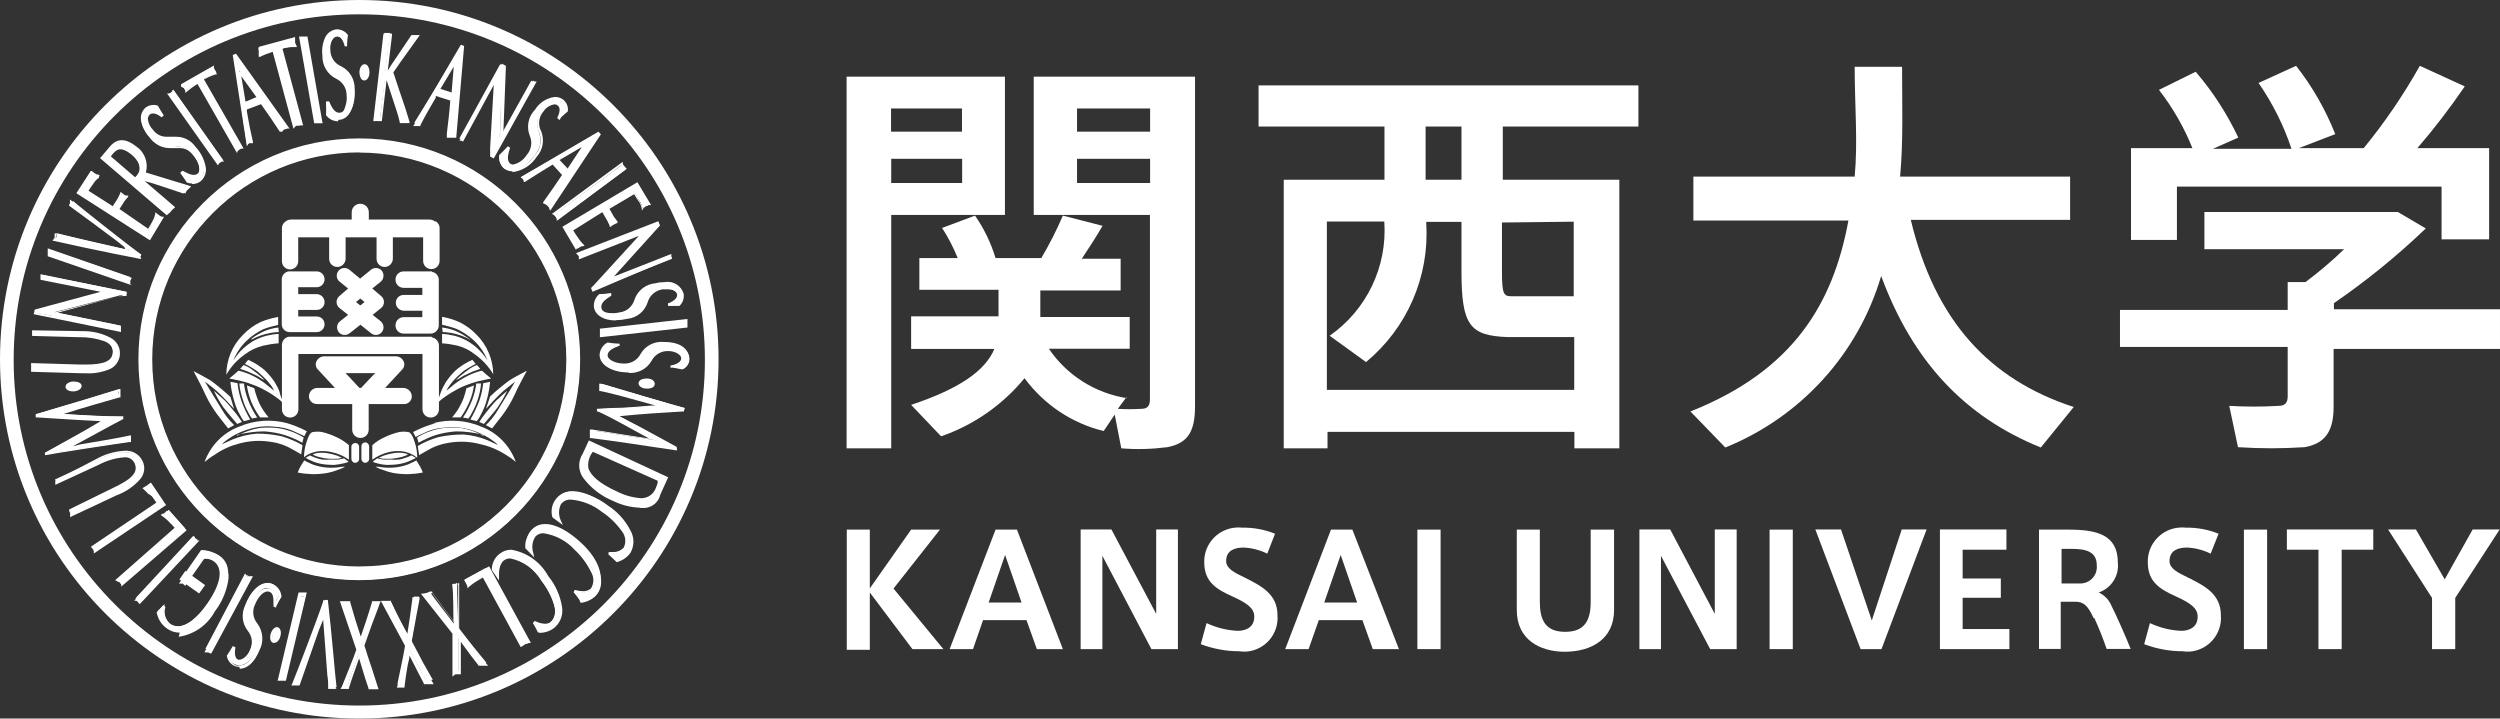 <?xml version="1.0" encoding="UTF-8"?><svg id="_レイヤー_2" xmlns="http://www.w3.org/2000/svg" viewBox="0 0 151.9 43.66"><rect x="0" y="0" width="151.9" height="43.66" fill="#333333" stroke="none"/><defs><style>.cls-1{fill:#fff;stroke-width:0px;}</style></defs><g id="_文字"><g id="_レイヤー_2-2"><g id="_文字-2"><path class="cls-1" d="m21.83,0C9.77,0,0,9.77,0,21.83s9.77,21.83,21.83,21.83,21.83-9.77,21.83-21.83S33.89,0,21.83,0h0m0,42.87C10.23,42.87.83,33.47.83,21.87S10.23.87,21.83.87c11.6,0,21,9.4,21,21s-9.4,21-21,21"/><path class="cls-1" d="m21.83,8.46c-7.39,0-13.38,5.99-13.38,13.38s5.99,13.38,13.38,13.38,13.38-5.99,13.38-13.38c0,0,0,0,0-.01,0-7.39-5.99-13.37-13.38-13.37m0,26c-6.97,0-12.62-5.65-12.62-12.62,0-6.97,5.65-12.62,12.62-12.62,6.97,0,12.61,5.64,12.62,12.61,0,6.97-5.65,12.62-12.62,12.62h0"/><path class="cls-1" d="m21.83,35.25c-7.41,0-13.42-6.01-13.42-13.42s6.01-13.42,13.42-13.42,13.42,6.01,13.42,13.42h0c0,7.41-6.01,13.41-13.42,13.42m0-26.74c-7.36,0-13.32,5.97-13.31,13.33,0,7.36,5.97,13.32,13.33,13.31,7.35,0,13.31-5.97,13.31-13.32,0-7.36-5.97-13.32-13.33-13.32m0,26c-7,0-12.67-5.67-12.67-12.67,0-7,5.67-12.67,12.67-12.67,6.99,0,12.66,5.67,12.67,12.66,0,7-5.67,12.66-12.67,12.67m0-25.24c-6.95,0-12.58,5.63-12.58,12.58,0,6.95,5.63,12.58,12.58,12.58,6.95,0,12.58-5.63,12.58-12.58,0,0,0,0,0,0-.01-6.94-5.64-12.56-12.58-12.57"/><path class="cls-1" d="m17.61,20.18h1.64c.26,0,.47-.22.47-.48,0-.26-.21-.47-.47-.47h-1.13v-.4h1.13c.26,0,.47-.21.47-.47,0,0,0,0,0-.01,0-.26-.21-.47-.47-.48h-1.13v-.42h1.13c.26,0,.47-.22.47-.48,0-.26-.2-.47-.46-.48,0,0,0,0-.01,0h-1.72c-.24.04-.41.25-.41.49v2.72c0,.1.03.2.09.28.09.13.24.2.4.2"/><path class="cls-1" d="m26.43,13.46c-.09-.08-.22-.12-.34-.12h-3.68v-.44c0-.29-.23-.52-.52-.52h0c-.29,0-.52.23-.52.52h0v.44h-3.68c-.12,0-.25.04-.34.12-.14.09-.22.24-.22.41v2c0,.27.21.49.48.5,0,0,0,0,.01,0,.28,0,.5-.22.5-.5v-1.45h1.88v1.31c0,.27.22.49.49.49,0,0,0,0,.01,0,.27,0,.49-.22.5-.49v-1.31h1.88v1.31c0,.27.22.49.49.49.27,0,.49-.22.5-.49v-1.31h1.84v1.43c0,.28.22.5.5.5s.5-.22.5-.5v-2c0-.17-.1-.32-.24-.41"/><path class="cls-1" d="m26.23,20.46h-8.68c-.24.04-.42.25-.42.5v3.91c0,.28.22.5.5.5s.5-.22.5-.5v-3.36h7.54v3.36c0,.28.22.5.5.5s.5-.22.5-.5v-3.87c0-.25-.19-.46-.43-.5"/><path class="cls-1" d="m24.49,23.57h-1.09l1-1.08c.15-.13.21-.34.13-.52-.08-.19-.27-.32-.48-.32h-4.35c-.21,0-.4.13-.48.32-.08.18-.02.39.13.52l1,1.08h-1.06c-.29,0-.52.23-.52.52h0c.01.26.23.47.5.46,0,0,.01,0,.02,0h2.11v1.56c0,.28.22.5.5.5h0c.28,0,.5-.22.5-.5v-1.56h2.1c.26.03.49-.16.52-.42,0-.01,0-.03,0-.04,0-.29-.24-.52-.53-.52m-2.55,0h-.1c-.13-.12-.49-.54-.85-.9h1.81c-.37.36-.73.78-.86.9"/><path class="cls-1" d="m20.45,18.35c0,.14.06.27.17.36l.53.42-.49.39c-.11.08-.18.22-.18.36,0,.11.04.21.1.3.16.2.46.23.66.07l.66-.52.65.52c.2.16.49.13.65-.07,0,0,0,0,0,0,.16-.2.13-.49-.07-.66l-.49-.39.52-.42c.11-.09.17-.22.17-.36,0-.14-.06-.27-.17-.36l-.54-.46.52-.42c.11-.09.16-.22.16-.36,0-.11-.03-.21-.1-.3-.17-.2-.46-.22-.66-.06l-.66.54-.65-.54c-.2-.16-.49-.14-.66.06-.07.09-.11.19-.11.3,0,.14.06.27.17.36l.52.42-.53.46c-.11.09-.17.22-.17.36m1.7,0l-.26.21-.26-.21c.08-.07.17-.14.26-.21.09.07.18.14.26.21"/><path class="cls-1" d="m26.25,16.49h-1.72c-.28,0-.5.22-.5.5s.22.5.5.5h1.13v.43h-1.13c-.27,0-.48.21-.48.48,0,.26.22.47.48.48h1.13v.39h-1.13c-.28,0-.5.22-.5.5s.22.5.5.5h1.64c.16,0,.31-.09.4-.22.06-.08.09-.18.09-.28v-2.77c0-.24-.17-.44-.41-.48"/><path class="cls-1" d="m13.74,22.79h0c.28-.5.67-.93,1.14-1.26.33-.25.71-.43,1.12-.53.31-.07.62-.12.93-.14v-.57c-.25.01-.5.05-.74.11-.31.08-.6.2-.87.36-.19.12-.36.25-.53.4-.24.22-.44.47-.61.74h0c.18-.46.46-.87.82-1.21.29-.28.63-.51,1-.69.29-.11.59-.19.9-.26v-.48c-.36.06-.71.16-1.05.3-.41.19-.79.47-1.1.8-.64.64-.99,1.5-1,2.4"/><path class="cls-1" d="m16.91,19.9c-.27.03-.53.1-.78.19-.3.13-.59.29-.85.49v.06c0,.06,0,0,0,0l.27-.14c.18-.08.37-.15.56-.2.22-.06.44-.1.67-.12h.16l-.03-.28Z"/><path class="cls-1" d="m13.93,23l.31-.26.25-.22c.29.07.57.17.84.3.29.14.57.32.83.52l.49.4c-.05-.12-.11-.24-.2-.34-.19-.26-.41-.49-.66-.7-.13-.13-.27-.23-.43-.32-.15-.1-.32-.19-.48-.27l.2-.25.26.13c.27.14.52.31.75.51.22.21.42.45.59.7.12.2.23.4.31.62,0,.13.26.73.26.73-.1-.12-.22-.22-.34-.32,0,0-.37-.27-.58-.39-.25-.15-.52-.29-.79-.4-.29-.12-.59-.22-.89-.29-.27-.07-.72-.15-.72-.15"/><path class="cls-1" d="m14.59,22.41l.21-.23c.18.06.34.15.49.26.2.14.36.27.52.4.1.08.18.16.26.26-.15-.08-.3-.16-.44-.26l-.56-.26-.48-.17"/><path class="cls-1" d="m14,23.2c.04.42.12.83.25,1.23.08.27.18.52.32.76.07.14.15.28.25.4l.38-.1c-.21-.36-.39-.74-.53-1.13-.12-.35-.2-.71-.24-1.08l-.43-.08Z"/><path class="cls-1" d="m14.54,23.3c.03.34.11.68.22,1,.08.27.19.53.33.77.06.13.14.25.22.36l.32-.06c-.23-.33-.41-.69-.56-1.07-.12-.32-.21-.66-.25-1h-.28Z"/><path class="cls-1" d="m15,23.42c.05.34.14.68.27,1,.14.33.32.65.53.94h.52c-.12-.14-.23-.29-.33-.44-.16-.25-.29-.51-.38-.79-.07-.18-.12-.36-.16-.54l-.45-.17Z"/><path class="cls-1" d="m11.76,22.55s.54,1,.73,1.45c.2.43.45.83.73,1.21l.64.82.37-.2c-.31-.3-.57-.63-.78-1-.49-.79-1-1.64-1-1.64,0,0,.41.3.72.57s1.05,1.08,1.05,1.08l-.22-.72c-.38-.36-.78-.69-1.2-1-.35-.21-1-.55-1-.55h0"/><path class="cls-1" d="m13,23.76c.17.35.36.68.58,1,.24.32.83,1,.83,1l.29-.12s-.27-.41-.4-.56-.47-.58-.66-.76-.64-.57-.64-.57"/><path class="cls-1" d="m17.51,25.73c-.99-.28-2.05-.21-3,.2-.97.37-1.73,1.16-2.08,2.14.19-.16.39-.31.6-.43.45-.32.96-.55,1.5-.69.65-.18,1.34-.21,2-.09.44.06.87.22,1.25.45.35.19.52.3.52.3l.08-.56c-.4-.23-.82-.41-1.26-.54-.5-.11-1.02-.17-1.53-.16-.5.04-.99.16-1.46.35l-.57.26h-.06c.48-.42,1.06-.73,1.68-.9.5-.15,1.02-.19,1.53-.13.34.02.68.09,1,.21.38.16.78.36.78.36l.15-.3c-.44-.23-.91-.42-1.39-.54"/><path class="cls-1" d="m14.42,26.47c.43-.23.89-.39,1.37-.47.33-.03.67-.03,1,0,.59.07,1.15.27,1.66.58l-.08.32c-.34-.19-.71-.35-1.08-.47-.4-.12-.81-.19-1.22-.22-.57,0-1.14.08-1.69.22"/><path class="cls-1" d="m18.48,27.77c.27-.21.6-.33.94-.36.24-.01.49,0,.73.06.38.08.74.24,1.05.46v-.88c-.22-.19-.47-.36-.74-.48-.29-.14-.59-.25-.9-.32-.18-.03-.36-.03-.54,0-.15,0-.28.23-.4.62-.1.3-.15.61-.15.93"/><path class="cls-1" d="m19,27.61c.08-.04.17-.07.26-.08.2-.03.39-.03.59,0,.21.03.42.08.62.15l.3.13-.21.06c-.19.01-.39.01-.58,0-.2-.01-.4-.05-.59-.1-.1-.02-.2-.06-.29-.1-.04-.02-.07-.04-.1-.07"/><path class="cls-1" d="m18.83,27.67c.23.11.47.2.72.25.19.02.38.02.57,0,.15.01.3.01.45,0l.34-.07.27.2c-.06.04-.13.07-.2.08-.23.06-.46.1-.69.12-.27,0-.54-.02-.8-.07-.2-.04-.4-.1-.58-.19-.12-.05-.23-.11-.34-.17l.26-.15Z"/><path class="cls-1" d="m18.47,28s-.1.15-.21.34c-.07.12-.12.24-.17.37.29.06.59.09.89.1.32,0,.63-.02.94-.08.2-.04.4-.1.6-.18.16-.05.31-.11.45-.19h-.2c-.3.06-.6.07-.9.05-.3-.02-.6-.09-.88-.19-.22-.09-.52-.25-.52-.25"/><path class="cls-1" d="m21.58,28.12c-.13,0-.23-.11-.23-.24v-.77c.03-.13.15-.21.28-.19.09.02.17.09.19.19v.78c0,.13-.11.23-.24.23"/><path class="cls-1" d="m30,22.79h0c-.29-.5-.68-.93-1.15-1.26-.31-.25-.67-.43-1.06-.53-.31-.07-.62-.12-.93-.14v-.57c.25.01.5.05.75.11.3.08.59.2.86.36.19.12.37.25.53.4.24.22.45.47.62.74h0c-.19-.48-.49-.91-.87-1.25-.3-.27-.63-.49-1-.66-.29-.11-.59-.19-.89-.26v-.48c.34.06.68.16,1,.3.42.19.79.47,1.11.8.63.64.99,1.5,1,2.4"/><path class="cls-1" d="m26.86,19.9c.27.03.53.1.78.19.3.13.59.29.85.49,0,0,.06,0,.06.06s0,0,0,0l-.26-.14c-.18-.08-.37-.15-.56-.2-.22-.06-.44-.1-.67-.12h-.16l-.04-.28Z"/><path class="cls-1" d="m29.84,23l-.31-.26-.25-.22c-.29.07-.56.17-.83.3-.3.15-.58.32-.84.52l-.48.4c.05-.12.12-.24.2-.34.19-.26.41-.49.66-.7.13-.13.27-.23.43-.32.26-.16.48-.27.48-.27l-.2-.25-.26.13c-.27.14-.52.31-.75.51-.22.21-.42.45-.59.7-.12.2-.23.4-.31.62-.05.13-.26.73-.26.73.1-.12.22-.22.34-.32,0,0,.37-.27.58-.39.25-.15.51-.29.78-.4.29-.12.59-.22.89-.29.27-.07.72-.15.72-.15"/><path class="cls-1" d="m29.18,22.41l-.2-.23c-.18.06-.34.15-.49.26-.2.14-.36.27-.52.4-.1.08-.18.16-.26.26.15-.08.3-.16.44-.26l.56-.26.47-.17"/><path class="cls-1" d="m29.78,23.2c-.04.42-.12.83-.24,1.23-.08.26-.19.52-.32.76-.07.15-.15.28-.26.4l-.38-.1c.21-.36.39-.74.54-1.13.12-.35.2-.71.24-1.08l.42-.08Z"/><path class="cls-1" d="m29.23,23.3c-.03.34-.1.68-.21,1-.09.27-.2.53-.34.77-.06.13-.13.25-.22.36l-.33-.06c.23-.33.41-.69.56-1.07.12-.32.21-.66.25-1h.29Z"/><path class="cls-1" d="m28.8,23.42c-.05.34-.14.68-.28,1-.14.33-.32.65-.53.94h-.52c.12-.14.23-.29.33-.44.16-.25.29-.51.39-.79.06-.18.11-.36.15-.54l.46-.17Z"/><path class="cls-1" d="m32,22.55s-.55,1-.74,1.45c-.2.43-.44.83-.72,1.21l-.64.82-.38-.2c.31-.29.57-.63.78-1,.49-.79,1-1.64,1-1.64,0,0-.4.3-.72.57s-1.05,1.08-1.05,1.08l.25-.75c.38-.36.78-.69,1.2-1,.35-.21,1-.55,1-.55h0"/><path class="cls-1" d="m30.81,23.76c-.17.35-.36.68-.58,1-.24.32-.83,1-.83,1l-.28-.12c.12-.19.26-.38.4-.56.2-.24.46-.58.65-.76s.64-.57.64-.57"/><path class="cls-1" d="m26.26,25.73c.99-.28,2.05-.21,3,.2.97.37,1.73,1.16,2.08,2.14-.18-.16-.38-.3-.59-.43-.47-.3-.98-.52-1.52-.64-.65-.18-1.34-.21-2-.09-.44.07-.87.22-1.25.45-.35.19-.51.3-.51.3l-.09-.56c.39-.23.81-.41,1.25-.54.51-.11,1.02-.16,1.54-.16.5.04.99.16,1.46.35l.56.26h.05c-.48-.42-1.06-.73-1.68-.9-.5-.15-1.02-.19-1.53-.13-.34.02-.68.09-1,.21-.38.16-.78.36-.78.36l-.15-.3c.44-.23.91-.42,1.39-.54"/><path class="cls-1" d="m29.35,26.47c-.42-.23-.88-.39-1.35-.47-.33-.03-.67-.03-1,0-.59.07-1.15.27-1.66.58l.09.32c.34-.19.69-.35,1.06-.47.4-.12.81-.19,1.23-.22.57,0,1.14.08,1.69.22"/><path class="cls-1" d="m25.29,27.77c-.27-.21-.6-.33-.94-.36-.24-.01-.49,0-.73.06-.36.09-.7.24-1,.46v-.88c.22-.2.47-.36.74-.48.29-.14.59-.25.9-.32.18-.03.35-.03.53,0,.15,0,.29.23.41.62.1.3.15.61.15.93"/><path class="cls-1" d="m24.79,27.61c-.08-.04-.17-.07-.26-.08-.2-.03-.39-.03-.59,0-.21.03-.42.08-.62.15l-.3.13.21.06c.19.01.38.01.57,0,.2-.02.4-.05.59-.1.1-.03.2-.06.29-.1.04-.01.08-.04.11-.07"/><path class="cls-1" d="m25,27.67c-.23.11-.47.19-.72.25-.19.02-.38.02-.57,0-.15.01-.3.01-.45,0l-.34-.07-.27.2c.06.04.13.07.2.08.22.07.46.11.69.12.27,0,.54-.02.8-.07.2-.04.4-.1.59-.19.22-.1.34-.17.34-.17l-.27-.15Z"/><path class="cls-1" d="m25.31,28s.1.15.21.34c.07.12.12.24.17.37-.29.06-.59.09-.89.1-.32,0-.63-.02-.94-.08-.2-.04-.4-.1-.6-.18-.16-.05-.31-.11-.45-.19h.2c.3.06.6.07.9.05.3-.02.6-.09.88-.19.22-.09.52-.25.52-.25"/><path class="cls-1" d="m22.2,28.12c-.13,0-.24-.11-.24-.24v-.77c0-.13.1-.23.23-.23,0,0,0,0,.01,0,.12,0,.22.11.23.23v.78c0,.12-.11.22-.23.23"/><path class="cls-1" d="m24.24,3.78l-.42.6c.24.74.5,1.45.75,2.19l.24.79h0l-.22-.05h-.23c-.06-.25-.13-.49-.2-.72l-.67-2s-.06-.06-.06,0l-.33,2.6c-.06,0-.12,0-.18,0-.06,0-.12,0-.18,0l.61-5.19h.35l-.27,2.32h.11c.05,0,.18-.25.26-.34l1.2-1.78c.05.01.11.01.16,0h.16l-1.08,1.58Z"/><path class="cls-1" d="m24.87,7.48h-.58v-.06c-.07-.29-.13-.51-.2-.71l-.6-1.84-.29,2.49h-.16s-.07,0-.1,0c-.04-.01-.08-.01-.12,0h-.14l.62-5.32h.26s.07,0,.1,0h.16v.09l-.26,2.17.18-.3,1.26-1.87h.11s.07,0,.1,0h.3l-1.21,1.69-.4.58.33,1c.13.38.27.78.4,1.18l.25.81v.09Zm-.4-.22h.12s.08,0,.12,0l-.21-.71c-.13-.4-.27-.8-.41-1.18s-.23-.66-.33-1h0l.45-.64,1-1.41h-.12l-1.21,1.68-.26.35s-.09.07-.15.08c-.02,0-.05,0-.07,0,0-.02,0-.05,0-.07l.26-2.25h-.21l-.59,5h.24l.3-2.53s.04-.08.09-.08c.05,0,.1.03.12.08l.66,2c.07.2.12.4.19.67h.06-.05Z"/><path class="cls-1" d="m27.5,5.73l-.86-.28,1-1.71-.14,1.99Zm.61-2.88h-.09l-2.85,4.61h.14s.1.04.14.06c.33-.64.68-1.23,1-1.81l1,.32c-.06.7-.14,1.44-.22,2.07.07,0,.14,0,.21,0,.07.02.14.05.2.09l.47-5.34Z"/><path class="cls-1" d="m27.72,8.37h-.57v-.26c.09-.74.17-1.42.21-2l-.88-.28v.1c-.31.53-.63,1.08-.93,1.66v.07h-.44l2.89-4.94.2.07-.48,5.58Zm-.39-.3h.26l.41-5.07-2.7,4.39h.08c.29-.56.6-1.08.89-1.59l.12-.21,1.16.41v.06c-.05.6-.11,1.28-.21,2m.24-2.23l-1-.34,1.02-1.78h.14l-.16,2.12Zm-.82-.43l.68.22.13-1.57-.81,1.35Z"/><path class="cls-1" d="m30,9.53l-.11-.06v-.5l.18-4h0l-1.96,3.53s-.06-.06-.1-.07h-.11l2.49-4.53.14.08-.16,4.35h0l1.91-3.43.1.07s.07,0,.11,0l-2.49,4.56Z"/><path class="cls-1" d="m30,9.63l-.22-.12h0v-.51l.22-3.84-1.87,3.45-.07-.06h-.14l2.57-4.68.25.13-.16,4.18,1.81-3.29.07.06h.15l-2.61,4.68Zm0-4.81l.14.08-.14,4.1v.46l2.38-4.46h0l-1.86,3.4-.14-.08.08-4.32h0l-2.46,4.34h0l2-3.52Z"/><path class="cls-1" d="m30.92,9c-.16.48-.2.83,0,1s.76-.05,1.13-.52c.85-1.12-.54-1.42.5-2.77.6-.77,1.22-.89,1.61-.59.19.15.28.4.25.64-.16.13-.31.28-.47.43h0c.18-.37.19-.68,0-.83s-.62,0-1,.39c-.85,1.1.51,1.45-.47,2.72-.66.86-1.41,1.09-1.86.74-.21-.19-.31-.47-.26-.75.17-.15.32-.32.48-.49l.09.03Z"/><path class="cls-1" d="m31.14,10.41c-.18,0-.36-.06-.51-.17-.23-.21-.34-.52-.29-.83h0c.17-.15.33-.32.47-.47l.05-.06.13.1v.02c-.18.52-.17.79.01.94.05.04.11.06.17.06.34-.07.64-.28.83-.58.29-.32.36-.78.19-1.17-.22-.55-.09-1.17.32-1.59.27-.43.72-.72,1.22-.77.18,0,.36.06.5.17.21.18.31.44.27.71h0c-.14.11-.26.23-.4.35l-.1.17-.13-.1v-.06c.17-.35.18-.61,0-.73-.05-.04-.12-.06-.18-.06-.27.04-.51.19-.66.42-.31.34-.36.84-.14,1.24.2.53.09,1.12-.29,1.54-.33.51-.86.84-1.46.92m-.66-.95c-.03.25.06.49.24.66.12.09.27.13.42.13.55-.08,1.04-.39,1.34-.86.37-.38.47-.95.26-1.44-.2-.44-.12-.96.2-1.33.18-.27.46-.44.78-.48.1,0,.2.03.27.09.19.17.24.45.12.68l.26-.23c.02-.2-.06-.4-.21-.54-.11-.09-.25-.14-.4-.14-.45.06-.86.32-1.1.71-.37.39-.49.96-.29,1.46.19.44.11.95-.21,1.31-.23.34-.59.57-1,.63-.1,0-.19-.03-.27-.09-.26-.2-.24-.54-.14-.88l-.3.28"/><path class="cls-1" d="m34.51,10.36l-.63-.66,1.71-1-1.08,1.66Zm1.9-2.25l-.06-.06-4.72,2.72.12.09s.05.08.09.12c.59-.41,1.17-.76,1.75-1.11l.72.76c-.38.59-.8,1.2-1.18,1.72l.17.14c.05.05.09.11.13.17l2.98-4.55Z"/><path class="cls-1" d="m33.44,12.79l-.07-.09v-.07l-.07-.09-.11-.1h0l-.19-.09v-.06c.44-.61.82-1.17,1.15-1.66l-.57-.63-.1.06c-.52.32-1.06.65-1.6,1h-.06v-.06s0-.04,0-.06c0-.02,0-.03,0-.05l-.07-.06h0l-.09-.07,4.7-2.76.15.16-3.07,4.63Zm-.2-.46l.12.11s.05.05.07.08l2.86-4.35-4.51,2.61h0s.04.04.05.07c.53-.35,1-.67,1.55-1l.2-.12.81.84v.05c-.33.49-.72,1.05-1.15,1.66m1.27-1.84l-.75-.8,1.79-1.06.11.11-1.15,1.75Zm-.51-.72l.49.52.86-1.31-1.35.79Z"/><path class="cls-1" d="m37.82,10c.02.06.05.11.08.16.04.05.08.09.13.13l-4.17,3.07c-.02-.06-.05-.11-.09-.16-.03-.05-.07-.1-.12-.14l4.17-3.06Z"/><path class="cls-1" d="m33.83,13.42v-.14s0-.06,0-.09l-.08-.09h0l-.22-.1,4.31-3.17v.13s.04.07.06.1l.07.07.05.06.06.06-4.25,3.17Zm-.07-.42l.07.08.06.09,4-2.95-.08-.08s-.04-.06-.05-.1l-4,2.96Z"/><path class="cls-1" d="m36.92,12.64l.32.54c.07.11.16.2.22.3l-.18.09-.17.12c-.06-.11-.09-.23-.15-.33l-.33-.55-1.9,1.13c.12.21.26.42.41.62.07.11.16.21.25.3l-.2.1-.18.13-.76-1.28,4.43-2.63.75,1.26-.2.1-.19.13c-.02-.13-.06-.25-.12-.36l-.19-.31-.16-.27-1.65.91Z"/><path class="cls-1" d="m35,15.19l-.83-1.41,4.56-2.71.83,1.39h-.15l-.12.06-.12.08-.07.05-.1.15v-.12c-.03-.12-.07-.23-.12-.34l-.23-.34-.12-.2-1.5.89.27.48.12.16s.07.08.1.13v.08l-.13.06-.12.06-.09.06-.08.06h-.06v-.08s-.05-.09-.07-.14c-.02-.06-.05-.12-.09-.18l-.28-.49-1.77,1.11c.08.14.17.27.26.4.04.05.08.1.11.16.07.1.15.19.24.28l.08.07-.09.05h-.08l-.12.06-.12.08h-.07l-.04.09Zm-.62-1.36l.62,1.17.13-.09.11-.06c-.07-.07-.13-.15-.19-.23l-.1-.15c-.11-.15-.22-.31-.31-.48v-.07l2-1.2.36.62c.04.06.07.13.09.2v.06h0l.1-.07h.1v-.06c-.05-.05-.1-.11-.14-.18l-.36-.61,1.76-1,.2.34.2.37c.04.09.08.18.1.27l.11-.06.13-.07h0l-.66-1.12-4.25,2.42Z"/><path class="cls-1" d="m36,17.63v-.11l.35-.37,2.72-3h0l-3.8,1.49v-.12s-.04-.07-.07-.1l4.8-1.88.06.15-2.92,3.24h0l3.63-1.42v.11s.04.07.07.1l-4.84,1.91Z"/><path class="cls-1" d="m36,17.73l-.09-.23h0c.08-.08.22-.22.35-.37l2.56-2.8-3.65,1.43v-.09s0-.03,0-.05c0-.02,0-.03,0-.05h0l-.17-.19,5-1.94.1.26-2.8,3.1,3.49-1.37v.1h0s0,.04,0,.06h0l.05.08-4.84,2.06Zm3.09-3.73l.06.16-2.76,3c-.11.13-.23.25-.31.33l4.66-1.82h0l-3.64,1.38-.1-.16,3-3.23h0l-4.66,1.82h0l3.75-1.48Z"/><path class="cls-1" d="m37.14,17.91c-.44.25-.7.5-.63.81s.61.45,1.19.33c1.38-.29.51-1.42,2.18-1.77,1-.2,1.51.11,1.61.59.04.24-.05.49-.23.65h-.63c.38-.17.6-.39.54-.63s-.44-.44-1-.33c-1.36.29-.55,1.44-2.13,1.77-1.05.22-1.78-.09-1.89-.64-.04-.28.07-.56.29-.74l.67-.06.03.02Z"/><path class="cls-1" d="m37.4,19.47c-.71,0-1.21-.3-1.31-.78-.04-.31.08-.62.32-.82h0c.22,0,.45-.02.67-.06h.06v.16h0c-.47.28-.64.49-.6.74s.32.32.7.32c.14,0,.28-.02.41-.05.43-.05.78-.36.9-.77.19-.56.69-.95,1.28-1,.19-.05.38-.07.57-.07.51-.09,1,.22,1.14.72.04.27-.06.55-.26.73h0c-.18,0-.35,0-.53,0h-.16v-.17h.05c.35-.15.54-.35.5-.54s-.26-.3-.57-.3h-.31c-.43.06-.79.37-.91.79-.17.54-.65.94-1.22,1-.22.05-.45.08-.68.08m-.97-1.45c-.18.17-.27.41-.25.65.09.41.54.65,1.17.65.21,0,.43-.02.64-.06.51-.05.95-.41,1.1-.9.14-.46.53-.8,1-.88.11,0,.23,0,.34,0,.4,0,.67.16.73.42s-.08.43-.35.6h.34c.15-.15.22-.35.2-.56-.08-.38-.45-.6-1-.6-.18,0-.36.02-.53.06-.54.05-1,.41-1.17.92-.14.46-.53.79-1,.86-.14.03-.29.05-.44.05-.47,0-.79-.17-.85-.44s.17-.57.46-.76h-.41"/><path class="cls-1" d="m41.63,19.47v.36l-5.14.57c0-.06,0-.12,0-.18,0-.06,0-.12,0-.18l5.14-.57Z"/><path class="cls-1" d="m36.45,20.49v-.16s0-.07,0-.1c0-.04,0-.07,0-.11,0-.02,0-.04,0-.06v-.09l5.32-.59v.36s0,.05,0,.07v.09l-5.32.59Zm.14-.38s0,.07,0,.11v.1l5-.55v-.21l-5,.55Z"/><path class="cls-1" d="m37.61,21c-.48.17-.78.35-.78.67s.51.57,1.11.56c1.41,0,.78-1.29,2.49-1.31,1,0,1.46.41,1.46.9,0,.25-.14.47-.36.59l-.62-.1h0c.41-.1.66-.28.65-.52s-.35-.52-.89-.51c-1.39,0-.82,1.31-2.43,1.32-1.08,0-1.73-.44-1.73-1,.02-.28.18-.54.43-.68.22.04.45.06.67.07h0Z"/><path class="cls-1" d="m38.2,22.63c-1,0-1.76-.44-1.77-1.07.02-.32.2-.6.48-.75h0c.22.04.45.06.67.07h.07v.12h0c-.52.18-.73.36-.73.6s.45.49,1,.49h0c.42.01.81-.21,1-.58.29-.51.86-.8,1.45-.73h0c1.1,0,1.49.52,1.5,1,0,.27-.16.52-.39.66h-.06l-.52-.1h-.16v-.14h.06c.38-.08.6-.24.59-.44s-.34-.43-.8-.43h0c-.42-.01-.81.22-1,.59-.28.49-.82.78-1.39.74h0v-.03Zm-1.2-1.63c-.21.12-.35.34-.36.59,0,.55.67.92,1.61.92h0c.52.05,1.01-.22,1.26-.67.24-.43.69-.68,1.18-.66h0c.54,0,.94.25.94.59s-.17.41-.46.52c.11,0,.23,0,.34.06.18-.11.29-.3.29-.51,0-.5-.53-.83-1.35-.83h0c-.54-.06-1.06.2-1.33.67-.22.43-.68.68-1.16.64h0c-.66,0-1.15-.27-1.16-.64s.27-.52.6-.66c-.13.01-.27,0-.4-.02"/><path class="cls-1" d="m39.32,23.08c.22,0,.4.13.39.26s-.21.2-.43.19-.42-.14-.4-.26.21-.21.44-.19"/><path class="cls-1" d="m39.34,23.61h-.07c-.28,0-.49-.17-.47-.34s.2-.27.52-.27.48.18.46.35-.19.26-.44.26m-.08-.46c-.18,0-.3.07-.3.13s.12.16.33.18.35-.07.35-.13-.12-.16-.33-.18h-.05Z"/><path class="cls-1" d="m41.08,27.27c-1.86-.28-3.7-.56-5.13-.74,0-.08,0-.13.06-.19,0-.06,0-.13,0-.19,1.5.24,3.12.5,3.86.6-1.43-.79-2.54-1.39-3.51-1.84v-.05l.88-.05c1,0,2.06-.12,3.08-.19-1.43-.39-2.87-.81-3.78-1l.06-.14s0-.1,0-.15c1.17.35,4.22,1.25,5,1.46v.1c-1.24.08-2.71.17-4.12.32,1.19.66,2.4,1.3,3.63,2l-.03.06Z"/><path class="cls-1" d="m41.14,27.36h-.08c-2.19-.33-3.87-.58-5.13-.74h-.09v-.08s0-.05,0-.08v-.1s0-.08,0-.12v-.14h.16c.93.15,2.49.41,3.45.55-1.21-.65-2.23-1.25-3.12-1.65h-.06v-.16l.93-.05c.8,0,1.62-.09,2.4-.15h.24l-.44-.12c-1.12-.31-2.18-.61-2.91-.76h-.08v-.45h.09c1.18.36,4.23,1.26,5,1.46h.06v.23h-.06c-1.18.07-2.55.15-3.87.29l1.37.71,2.11,1.15h0l.03.21Zm-5.09-.89c1.21.16,2.8.39,4.85.7l-1.9-1.06-1.53-.84-.21-.11h.24c1.35-.14,2.77-.23,4-.3l-4.8-1.42s0,.04,0,.06c0,.02,0,.05,0,.07.73.16,1.75.44,2.83.74l.87.24v.16h-.68c-.78.06-1.59.11-2.4.15h-.67c.93.45,2,1,3.33,1.76v.15c-.83-.11-2.7-.41-3.79-.59,0,.04,0,.08,0,.12-.03.03-.04.06-.05.1"/><path class="cls-1" d="m40.07,29.21c-.07.17-.11.33-.19.49-.38.84-1.06.92-2.52.26-.74-.25-1.35-.76-1.73-1.44-.05-.43.08-.85.37-1.17l4.07,1.86Zm-4.26-2.33l-.34.73c-.28.42-.28.95,0,1.37.46.63,1.09,1.11,1.81,1.39.59.3,1.25.43,1.91.38.63-.09.73-.51.91-.89l.4-.86-4.69-2.12Z"/><path class="cls-1" d="m38.9,30.85h0c-.57-.02-1.13-.16-1.64-.41-.74-.3-1.38-.8-1.85-1.44-.29-.44-.29-1,0-1.44l.37-.8,4.82,2.24-.42.92-.06.14c-.1.43-.46.75-.9.8-.11.01-.21.01-.32,0m-3.06-3.86l-.3.66c-.26.39-.26.9,0,1.29.45.62,1.07,1.09,1.78,1.37.49.24,1.03.37,1.57.39h.29c.51-.08.64-.37.79-.72l.06-.13.35-.78-4.54-2.08Zm3,3.5c-.53-.06-1.05-.23-1.51-.5-1-.45-1.6-1-1.77-1.48-.08-.41.03-.83.29-1.15l.08-.14,4.24,1.92v.07c0,.07,0,.13-.07.2s-.07.19-.11.29c-.16.45-.6.75-1.08.74m-2.89-3h0c-.22.28-.32.64-.27,1,.16.48.73.95,1.69,1.39.46.24.97.39,1.49.43.42.02.8-.25.93-.65.04-.09.07-.18.1-.28,0-.04,0-.09,0-.13l-3.94-1.76Z"/><path class="cls-1" d="m33.66,31.32c-.11-.34-.05-.71.16-1,.51-.75,1.69-.59,3,.34,1.31.93,1.82,2.08,1.33,2.79-.2.26-.48.44-.79.53-.14-.14-.28-.27-.43-.4h0c.15,0,.74.06,1-.28.43-.63-.29-1.57-1.35-2.3-1.06-.73-2.23-1-2.59-.44-.16.34-.16.73,0,1.07l-.33-.31Z"/><path class="cls-1" d="m37.39,34.08h0c-.14-.14-.29-.28-.43-.4h0l.06-.14h-.02.21c.26.02.51-.08.69-.27.16-.33.11-.72-.12-1-.33-.46-.74-.86-1.21-1.17-.53-.42-1.18-.68-1.85-.74-.25-.03-.49.08-.64.28-.15.32-.15.68,0,1l.12.26-.63-.46h0c-.2-.64.16-1.32.79-1.52.14-.04.28-.06.43-.05.77.07,1.51.36,2.12.83.59.37,1.07.9,1.39,1.52.25.43.25.95,0,1.38-.2.28-.5.47-.83.56l-.08-.08Zm-.22-.42l.26.25c.28-.09.53-.26.71-.49.22-.38.22-.84,0-1.22-.31-.6-.78-1.1-1.35-1.46-.58-.45-1.27-.73-2-.8-.36-.02-.72.14-.93.44-.19.26-.24.6-.15.91l.16.13c-.1-.3-.07-.62.08-.9.18-.24.47-.37.77-.35.7.07,1.37.33,1.93.77.49.32.92.73,1.25,1.21.27.34.31.81.1,1.19-.21.23-.51.35-.82.33h-.01Z"/><path class="cls-1" d="m32,33.12c-.05-.35.07-.7.32-.95.63-.65,1.77-.32,3,.82s1.46,2.34.86,3c-.24.23-.54.37-.87.4-.11-.16-.23-.32-.36-.47h0c.14.05.72.18,1-.12.53-.54,0-1.6-1-2.48-1-.88-2-1.33-2.48-.85-.2.29-.26.66-.16,1l-.31-.35Z"/><path class="cls-1" d="m35.2,36.44h0c-.11-.16-.22-.31-.35-.46h0l.07-.13h.07c.14.05.28.07.43.07.18.01.36-.05.49-.17.19-.31.19-.69,0-1-.25-.51-.59-.97-1-1.35-.49-.54-1.16-.89-1.88-1-.18-.01-.36.06-.49.19-.2.29-.25.66-.14,1l.06.28-.54-.56h0c-.04-.37.09-.73.34-1,.22-.23.53-.36.85-.35.86.11,1.65.53,2.22,1.18,1.18,1.13,1.53,2.37.86,3.07-.25.24-.57.38-.91.42l-.08-.19Zm-.15-.44c.08.09.15.18.22.28.29-.04.56-.16.78-.36.61-.64.26-1.79-.86-2.86-.54-.62-1.29-1.02-2.1-1.14-.28,0-.56.11-.75.31-.23.23-.34.54-.3.86l.14.15c-.05-.31.03-.63.22-.88.16-.15.38-.24.6-.23.77.11,1.48.5,2,1.08.42.4.76.87,1,1.4.26.35.26.84,0,1.19-.16.15-.38.23-.6.22-.1.01-.2.01-.3,0"/><path class="cls-1" d="m30,34.61c.01-.35.19-.68.47-.89.72-.55,1.79,0,2.78,1.3s1.06,2.54.37,3.06c-.27.18-.59.27-.91.26-.08-.18-.18-.35-.28-.52h0c.13.07.68.3,1,0,.6-.45.22-1.57-.55-2.61s-1.75-1.61-2.27-1.21c-.25.27-.37.63-.33,1l-.28-.39Z"/><path class="cls-1" d="m32.75,38.42h-.09v-.05c-.09-.18-.19-.36-.28-.51h0l.09-.12h.06c.18.1.38.15.59.16.12,0,.24-.03.34-.1.27-.26.35-.65.22-1-.16-.54-.43-1.05-.78-1.5-.41-.71-1.1-1.21-1.9-1.37-.14,0-.27.04-.38.12-.33.24-.3.83-.3.94v.29l-.44-.65h0c0-.4.18-.77.5-1,.2-.15.43-.23.68-.23.96.16,1.78.75,2.25,1.6.44.54.73,1.19.84,1.88.08.49-.11.98-.5,1.29-.26.19-.58.29-.9.28m0-.16h0c.29.02.58-.07.82-.24.35-.28.52-.74.43-1.18-.11-.66-.39-1.28-.82-1.8-.44-.78-1.2-1.32-2.08-1.48-.21,0-.42.07-.59.2-.27.18-.43.48-.44.8l.11.17c0-.32.13-.62.36-.83.14-.1.3-.15.47-.14.84.16,1.56.67,1.99,1.41.36.46.63.99.8,1.55.17.41.06.88-.28,1.16-.13.09-.28.14-.44.13-.16,0-.32-.03-.47-.1.06.1.12.21.17.32"/><path class="cls-1" d="m29.36,35c-.22.11-.42.26-.64.39-.11.08-.21.16-.31.25-.03-.07-.06-.14-.1-.21-.03-.07-.07-.13-.12-.19l1.31-.72,2.5,4.48-.18.07c-.05.03-.1.06-.14.1l-2.32-4.17Z"/><path class="cls-1" d="m31.64,39.32l-2.3-4.23-.42.25-.15.1c-.1.07-.2.15-.29.23l-.08.08v-.18l-.06-.12s-.05-.08-.07-.12v-.13l1.45-.79,2.54,4.66h-.13l-.11.05h-.08l-.06.05-.24.15Zm-2.24-4.43l2.29,4.2s.06-.04.09-.06h.09l-2.39-4.38-1.18.64.08.13s.04.08.05.12c.08-.07.16-.14.25-.19l.15-.1c.16-.1.32-.2.49-.28l.08-.08Z"/><path class="cls-1" d="m27.86,38.14l.92,1.18.77.94c-.07.02-.15.04-.22.06-.07.03-.14.06-.2.09-.14-.17-.28-.36-.42-.54l-.87-1.15v2.14h-.15s-.09.04-.13.07v-2.49l-1.86-2.37h.22l.2-.1c.48.68,1,1.31,1.45,1.92,0-.78,0-1.57-.07-2.41h.15l.13-.07v1.43l.08,1.3Z"/><path class="cls-1" d="m27.49,41.11v-.15c0-.05,0-.11,0-.16v-2.3l-1.92-2.43h.2l.23-.07.13-.06h.13v.05c.43.61.86,1.19,1.3,1.75,0-.69,0-1.41-.07-2.19v-.07h.13s.05,0,.08,0h.08l.12-.06v2.87l.4.51.51.65.85,1h-.18s-.09,0-.14,0h-.25l-.42-.54-.67-.91v1.97h-.12s-.06,0-.09,0h-.12l-.18.14Zm-1.56-5l1.81,2.29v2.35h.1v-2.31l1,1.34.38.49h0s.08-.05.13-.06h.11l-.69-.84-.51-.66-.42-.53h0v-2.67h-.1c.05.85.07,1.61.07,2.35v.21l-.13-.16c-.49-.61-.95-1.22-1.41-1.88h0l-.15.07h-.12"/><path class="cls-1" d="m25,38.92c.24.44.47.9.7,1.33l.6,1.06c-.07,0-.15,0-.22,0l-.21.06c-.11-.19-.21-.4-.32-.61l-.66-1.28c-.11.7-.25,1.37-.34,2.12h-.15l-.15.05v-.16l.35-1.69.1-.59-1.42-2.65h.23l.22-.06c.35.75.71,1.46,1.09,2.14.14-.78.24-1.56.34-2.39h.3c-.08.48-.18.93-.26,1.4l-.2,1.27Z"/><path class="cls-1" d="m24.11,41.78l.05-.14v-.15l.35-1.69.1-.56-1.47-2.73h.61v.06c.31.68.64,1.32,1,1.95.11-.68.21-1.39.31-2.17v-.07h.43v.13l-.12.63c-.05.26-.1.5-.14.76l-.24,1.3c.1.19.21.38.31.58l.39.73.66,1.16h-.6v-.05l-.32-.61-.55-1.08c0,.18-.06.36-.1.54-.08.43-.15.88-.2,1.34v.07h-.47Zm-.68-5.13l1.38,2.56-.11.61-.35,1.7h.12c.05-.44.12-.87.2-1.28l.12-.76v-.23l.77,1.49.29.55h.25l-.53-.94-.4-.74c-.1-.2-.21-.4-.32-.6h0l.24-1.35c.05-.26.09-.51.15-.77s.06-.33.09-.51h-.13c-.1.83-.21,1.6-.34,2.33v.21l-.1-.19c-.37-.68-.72-1.36-1.06-2.09h-.27"/><path class="cls-1" d="m22,39.2c.16.48.31,1,.47,1.44l.41,1.14h-.44l-.21-.65-.44-1.38c-.22.67-.48,1.31-.69,2h-.31s.05-.1.07-.15l.66-1.6.2-.56-.95-2.86c.08,0,.15,0,.23,0,.07,0,.15,0,.22,0,.22.8.46,1.56.72,2.3.26-.74.51-1.5.74-2.3h.31c-.17.47-.34.89-.5,1.34l-.49,1.28Z"/><path class="cls-1" d="m20.68,41.87l.08-.13.06-.14.64-1.6.19-.53-1-2.94h.63v.06c.2.73.41,1.41.64,2.09.23-.66.46-1.34.68-2.09v-.06h.12c.06,0,.11,0,.17,0h.24l-.05.12c-.07.21-.15.41-.22.6s-.19.49-.28.74l-.44,1.24c.07.2.14.41.2.62s.18.52.26.78l.4,1.25h-.61v-.06c-.07-.2-.14-.42-.21-.63l-.36-1.19-.18.51c-.15.42-.3.84-.44,1.29v.06h-.52Zm1.14-2.37l.51,1.6c.07.2.13.39.19.59h.28l-.36-1c-.09-.26-.18-.52-.26-.79s-.14-.42-.22-.64h0l.46-1.29c.09-.25.18-.49.28-.73l.18-.48s-.09.01-.14,0c-.24.81-.47,1.54-.72,2.23l-.08.2-.07-.2c-.25-.74-.48-1.47-.7-2.24h-.29l.93,2.76-.21.49-.6,1.65h.12c.13-.43.28-.84.42-1.23s.18-.49.26-.73l.02-.19Z"/><path class="cls-1" d="m18.59,40.12l-.42,1.22v.11h-.3c.2-.44,1.62-4.16,1.88-5h.08s.06,0,.09,0c.22,1.82.44,4.64.53,5.3h-.45c0-.24,0-.49-.05-.75l-.1-1.34-.18-2.34h0c-.12.29-.25.58-.36.87l-.72,1.93Z"/><path class="cls-1" d="m20.5,41.86h-.56v-.06c0-.24,0-.5-.05-.75l-.1-1.35-.16-2.11v.08l-.24.58-.7,2-.49,1.4h-.5l.05-.1c.17-.4,1.61-4.13,1.88-5v-.08h.25v.08c.12,1,.25,2.4.35,3.5.08.84.14,1.51.18,1.79l.09.02Zm-.37-.23h.19c0-.33-.1-.93-.16-1.68-.1-1.07-.22-2.39-.35-3.42h0c-.3.9-1.51,4.06-1.81,4.78h.09l.42-1.22.7-2,.24-.59.12-.29v-.06h.15l.2,2.4.13,1.45c0,.22,0,.46.05.67l.03-.04Z"/><path class="cls-1" d="m17.32,41.25l-.17-.07h-.18l1.23-5c.05.03.11.05.17.07h.18l-1.23,5Z"/><path class="cls-1" d="m17.37,41.36h-.5l1.27-5.36h.5l-1.27,5.36Zm-.3-.26h.2l1.18-4.85h-.1s-.07,0-.1,0l-1.18,4.85Z"/><path class="cls-1" d="m17,38.65c-.06.22-.22.37-.34.33s-.16-.25-.09-.46.22-.38.34-.34.16.25.09.47"/><path class="cls-1" d="m16.65,39.06h-.06c-.16-.05-.22-.3-.14-.56s.27-.44.43-.39.23.3.15.57-.23.38-.38.38m.18-.8c-.06,0-.18.1-.24.28s0,.36.05.37.19-.1.25-.28,0-.36-.05-.37h-.01Z"/><path class="cls-1" d="m16.66,36.75c0-.5,0-.86-.32-1s-.72.26-.95.82c-.52,1.3.9,1.21.26,2.79-.36.91-.93,1.2-1.39,1-.22-.1-.38-.32-.41-.56.12-.17.23-.35.33-.53h0c-.07.41,0,.71.23.8s.61-.13.81-.63c.52-1.29-.88-1.26-.28-2.75.4-1,1.06-1.43,1.58-1.22.25.13.43.38.46.66-.12.19-.23.4-.33.6v.02Z"/><path class="cls-1" d="m14.54,40.52c-.1,0-.21-.02-.3-.06-.25-.12-.42-.35-.46-.62h0c.1-.13.18-.28.28-.44l.08-.14.16.06v.06c-.07.38,0,.64.18.72s.55-.17.71-.59c.19-.39.14-.85-.14-1.19-.35-.45-.4-1.06-.14-1.56.32-.81.85-1.32,1.39-1.32.1,0,.2.02.3.06.28.14.47.41.5.72v.05c-.12.19-.23.38-.32.58v.07l-.16-.06h0c0-.56,0-.82-.27-.91s-.64.25-.85.77c-.19.38-.14.84.14,1.17.35.47.4,1.11.12,1.63-.29.71-.72,1.11-1.19,1.11m-.6-.67c.03.21.17.38.36.47.08.01.16.01.24,0,.4,0,.78-.37,1-1,.26-.48.22-1.06-.11-1.49-.3-.37-.36-.88-.15-1.31.21-.52.57-.88.89-.88.05-.01.11-.01.16,0,.3.12.38.45.38.8.06-.12.13-.24.2-.36-.04-.24-.19-.45-.41-.56-.08-.03-.16-.05-.24-.05-.47,0-1,.47-1.24,1.23-.25.45-.2,1.01.13,1.41.3.38.36.9.16,1.34-.17.42-.47.7-.75.7-.05,0-.11,0-.16,0-.21-.09-.31-.31-.3-.63-.08.1-.14.2-.2.29"/><path class="cls-1" d="m12.81,39.59l-.15-.11-.18-.06,2.41-4.58.11.16.16.06-2.35,4.53Z"/><path class="cls-1" d="m12.84,39.7h-.08l-.1-.06h-.24l2.49-4.74.07.06h.06l.09.05h.24l-2.53,4.69Zm-.24-.32h.1l.08.06,2.32-4.43h-.1s-.06-.04-.08-.07l-2.32,4.44Z"/><path class="cls-1" d="m10,36.77c-.12.41.01.85.34,1.13.57.4,1.45,0,2.33-1.26s1-2.23.39-2.7c-.2-.14-.44-.19-.68-.15l-1.11,1.59-.13-.12-.14-.08,1.22-1.76c.4.01.79.13,1.12.35.86.6.59,1.81-.29,3.07-1,1.45-2.11,1.82-2.86,1.29-.34-.23-.57-.59-.61-1,.14-.13.27-.28.41-.42v.06Z"/><path class="cls-1" d="m10.92,38.44c-.27,0-.54-.08-.76-.24-.34-.23-.57-.59-.64-1h0c.14-.13.27-.27.4-.42h0l.13.1h0c-.12.38,0,.8.31,1.06.13.09.28.13.43.13.52,0,1.18-.5,1.79-1.38.86-1.23,1-2.17.4-2.59-.17-.12-.38-.17-.58-.14l-1.15,1.64-.06-.06h0s-.06-.06-.09-.08h-.23l1.3-1.86h0c.41,0,.81.13,1.16.36.43.31.64.84.53,1.36-.12.66-.39,1.29-.8,1.82-.45.84-1.26,1.41-2.2,1.55m-1.19-1.49c.06.36.27.67.58.86.19.14.43.22.67.22.89-.14,1.66-.7,2.08-1.49.4-.52.67-1.14.78-1.79.11-.46-.08-.94-.47-1.21-.3-.2-.64-.32-1-.34l-1.16,1.64.1.06.08.06,1.08-1.54h0c.26-.04.52.02.73.17.68.48.54,1.5-.37,2.81-.65.93-1.33,1.45-1.92,1.45-.19,0-.37-.05-.52-.16-.29-.24-.44-.62-.39-1-.08.1-.17.19-.27.28"/><path class="cls-1" d="m8.49,36.6l-.12-.14-.14-.11,3.51-3.79s.08.09.12.14l.16.1-3.53,3.8Z"/><path class="cls-1" d="m8.49,36.71l-.06-.06h0l-.07-.09-.08-.06h-.13l3.64-3.92.05.06v.06s0,.06.07.08l.09.06h.12l-3.63,3.87Zm-.15-.37l.08.06.07.08,3.39-3.67-.08-.06-.07-.08-3.39,3.67Z"/><path class="cls-1" d="m10.74,32.08c-.16-.19-.33-.37-.51-.54-.1-.09-.2-.17-.31-.24l.18-.14.16-.16,1,1.12-3.88,3.41c-.03-.06-.06-.11-.1-.16l-.14-.12,3.6-3.17Z"/><path class="cls-1" d="m7.37,35.64v-.13l-.07-.09-.07-.07h-.06l-.17-.1,3.61-3.18c-.1-.12-.21-.24-.33-.35l-.13-.13c-.09-.09-.19-.16-.29-.23l-.09-.07.08-.07h.07l.11-.08s.06-.07.1-.1h.06l.06-.06,1.09,1.24-3.97,3.42Zm-.12-.39l.08.08.06.08,3.74-3.29-.88-1-.11.11-.1.08c.08.06.16.12.24.19l.13.13c.14.13.27.26.39.41v.06l-3.55,3.15Z"/><path class="cls-1" d="m9.5,30.54c-.14-.21-.28-.41-.44-.6-.08-.1-.17-.19-.27-.28l.21-.12.18-.14.82,1.24-4.28,2.88c-.02-.06-.05-.12-.08-.17l-.12-.13,3.98-2.68Z"/><path class="cls-1" d="m5.7,33.63v-.24l-.06-.07h-.06v-.07l4-2.68c-.09-.14-.19-.26-.28-.39l-.3-.18c-.08-.09-.17-.18-.26-.26l-.09-.08.09-.05.08-.05.11-.06.11-.09.13-.09.92,1.37-4.39,2.94Zm-.06-.4l.06.08.06.1,4.13-2.79-.74-1.11-.15.09-.12.07c.08.07.15.15.21.23,0,0,.07.1.11.14.12.15.24.31.34.47v.06l-3.9,2.66Z"/><path class="cls-1" d="m6.79,29.77c1.2-.56,1.74-1,1.45-1.67s-1.16-.44-2.27.07l-2.57,1.19s0-.08,0-.12c0,0,0-.06-.07-.1l2.67-1.25c1.36-.63,2.25-.52,2.55.14.15.33.11.71-.1,1-.39.45-.88.79-1.43,1l-2.71,1.29v-.17c-.03-.05-.06-.1-.1-.15l2.58-1.23Z"/><path class="cls-1" d="m4.26,31.42v-.08s0-.04,0-.06v-.11s-.03-.06-.05-.09v-.13l2.55-1.25c1.27-.59,1.67-1,1.41-1.57-.12-.24-.38-.38-.64-.34-.54.04-1.06.2-1.53.45l-2.64,1.22v-.09h0s0-.04,0-.06v-.05h0v-.06l2.64-1.39c.49-.25,1.02-.39,1.57-.42.45-.04.88.2,1.08.6.19.36.14.8-.12,1.11-.39.45-.9.8-1.46,1l-2.81,1.32Zm0-.4s.04.06.05.09c0,.03,0,.07,0,.1l2.69-1.21c.54-.22,1.02-.56,1.4-1,.24-.28.28-.68.1-1-.19-.34-.56-.54-.95-.51-.52.03-1.03.17-1.5.4l-2.63,1.28h0l2.5-1.07c1.31-.61,2.11-.61,2.38,0s-.3,1.21-1.49,1.74l-2.55,1.18Z"/><path class="cls-1" d="m2.2,25.17c1.8-.53,3.59-1.06,5-1.5-.01.06-.01.13,0,.19.01.06.03.12.06.18-1.46.41-3,.87-3.75,1.1,1.64.11,2.9.17,4,.18h0l-.78.42c-.91.48-1.8,1-2.7,1.49,1.46-.25,3-.49,3.85-.7,0,.05,0,.1,0,.15v.14c-1.21.17-4.34.65-5.13.8v-.11c1.1-.59,2.4-1.3,3.6-2l-4.13-.24-.02-.1Z"/><path class="cls-1" d="m2.73,27.74v-.23h0c1-.57,2.25-1.23,3.39-1.92l-1.49-.08-2.41-.15h-.05v-.21h.06c2.13-.63,3.75-1.12,5-1.51h.09v.08s0,.06,0,.09v.34h-.08c-.9.26-2.43.69-3.36,1,1.42.1,2.58.15,3.55.15h.06v.16l-.83.44-2.02,1.1-.22.12.46-.12c1.15-.19,2.23-.37,3-.54h.08v.14s0,.05,0,.08c0,.03,0,.05,0,.08h0v.1h-.1c-1.22.17-4.33.65-5.13.8v.08Zm-.33-2.55c.76.06,1.5.1,2.23.14l1.73.1h.23l-.19.12c-1.16.71-2.4,1.39-3.49,2,.94-.16,3.67-.58,4.89-.76v-.06s0-.04,0-.06c-.72.16-1.76.34-2.87.52l-.93.15v-.14l.58-.33c.69-.38,1.4-.78,2.11-1.16l.6-.32c-1,0-2.25-.08-3.75-.17v-.15c.79-.25,2.6-.77,3.67-1.07,0-.04,0-.07,0-.11,0-.04,0-.07,0-.11-1.16.36-2.7.83-4.69,1.41"/><path class="cls-1" d="m4.49,23.7c-.23,0-.42-.06-.43-.18s.16-.24.39-.26.43.06.44.18-.17.24-.4.26"/><path class="cls-1" d="m4.42,23.78c-.24,0-.42-.11-.44-.26,0-.1.05-.19.14-.24.1-.06.21-.1.32-.1.28,0,.5.08.52.25s-.19.33-.46.35h-.08m.1-.46h-.06c-.09,0-.17.03-.25.08,0,0-.08.07-.07.1s.16.14.35.12.33-.12.33-.18-.12-.12-.3-.12"/><path class="cls-1" d="m4.86,22.23c1.33,0,2-.15,2-.85s-.84-.92-2.07-1l-2.79-.04v-.12s0-.07,0-.11l3,.09c1.5,0,2.24.54,2.22,1.26,0,.37-.22.71-.55.88-.53.21-1.1.3-1.67.25l-3-.09c0-.06,0-.12,0-.18,0-.06,0-.12,0-.18l2.86.09Z"/><path class="cls-1" d="m5.26,22.68h-.26l-3.11-.09v-.09s0-.04,0-.06v-.38l3,.09h.31c1.17,0,1.64-.23,1.66-.78,0-.28-.16-.49-.52-.64-.47-.16-.97-.25-1.47-.24l-2.92-.08v-.09h0s0-.04,0-.06c0-.02,0-.03,0-.05,0-.02,0-.03,0-.05v-.09l3.05.05c.59-.01,1.18.12,1.71.4.52.27.73.9.46,1.43-.1.2-.26.36-.46.46-.47.2-.97.3-1.48.27m-3.23-.25l3,.09h.28c.48.03.95-.05,1.39-.24.32-.15.52-.47.52-.82,0-.35-.2-.67-.51-.82-.52-.26-1.1-.38-1.68-.36l-2.89-.08v.08l2.72.08c.52,0,1.04.08,1.53.24.41.18.62.44.61.78,0,.82-.92.93-1.81.93h-.31l-2.8-.08v.11s0,.07,0,.1"/><path class="cls-1" d="m7.69,17.73v.12c-.17.03-.34.07-.5.12l-3.9,1h0l4,.82s0,.07,0,.1v.12l-5.14-1.01v-.16l4.21-1.13h0l-3.82-.78s0-.07,0-.11c0-.04,0-.08,0-.12l5.15,1.03Z"/><path class="cls-1" d="m7.29,20.16l-5.24-1.07.06-.28,4-1.08-3.65-.73v-.08h0s0-.04,0-.06v-.2l5.23,1.08v.24h0l-.51.02-3.67,1,3.84.79v.08s0,.03,0,.05c0,.02,0,.03,0,.05v.2h-.06Zm-5.06-1.16l4.9,1h0l-4-.81v-.16l3.94-1,.44-.1-4.89-1h0l3.8.78v.16l-4.19,1.06v.07Z"/><path class="cls-1" d="m3,15.53l.08-.16c0-.06,0-.12,0-.18l4.92,1.69c0,.06-.06.11-.08.16,0,.06,0,.12,0,.18l-4.92-1.69Z"/><path class="cls-1" d="m8,17.33l-5.1-1.76v-.13s0-.07,0-.1v-.1s0-.05,0-.07v-.08l5,1.74v.41l.1.09Zm-4.88-1.84l4.72,1.63s0-.07,0-.1c0-.03,0-.06,0-.09l-4.65-1.64v.1s0,.07,0,.1"/><path class="cls-1" d="m5.43,13.32l-1-.76-.1-.08.09-.13s0-.1,0-.15c.36.32,3.48,2.79,4.18,3.28l-.06.07c-.06.07,0,.06,0,.08-1.8-.33-4.55-1-5.21-1.07.04-.05.07-.1.1-.16,0-.06,0-.12.07-.2l.73.18,1.31.31,2.29.52h0c-.24-.2-.48-.41-.73-.6l-1.67-1.29Z"/><path class="cls-1" d="m8.59,15.73h-.07c-1-.19-2.37-.47-3.45-.7l-1.77-.39h-.11l.06-.1h0s.05-.07.07-.11c0-.03,0-.07,0-.1v-.15h.18l.73.18,1.32.31,2.06.47-.06-.14-.49-.39-1.67-1.24-1.19-.87v-.06h0l.05-.07s0-.05,0-.08c0-.02,0-.04,0-.06v-.11l.09.07c.32.29,3.45,2.78,4.17,3.27l.06.05-.05.07h0l.07.15Zm-5.15-1.22l1.66.35c1.06.22,2.35.49,3.37.68h0c-.78-.56-3.42-2.66-4-3.16h0l-.06.08h0l1,.76,1.67,1.27.49.4.24.2h0l-.07.15-2.35-.53-1.31-.3c-.22-.06-.45-.12-.66-.16h0v.13s-.03.06-.05.08"/><path class="cls-1" d="m6.83,12.63l.35-.54c.07-.11.11-.22.17-.33.05.04.1.08.16.12l.18.1c-.07.1-.16.19-.22.29l-.35.54,1.88,1.19c.14-.2.27-.42.37-.64.06-.11.11-.23.13-.36l.19.13.2.11-.8,1.26-4.35-2.78.79-1.23c.06.05.12.1.19.14l.2.11c-.1.08-.19.16-.27.26l-.23.34-.18.27,1.59,1.02Z"/><path class="cls-1" d="m9.11,14.6l-4.47-2.86.87-1.35h.07l.07.06.11.08.12.07h.07l.1.05-.05.16c-.1.07-.19.15-.26.25l-.23.33-.13.2,1.47.94.3-.47c.03-.06.06-.12.09-.18l.07-.15v-.08l.12.09.1.08.1.06h.16v.07l-.11.13s-.09.1-.12.15l-.3.47,1.74,1.2c.09-.14.17-.28.24-.42l.09-.16c.04-.1.08-.21.1-.32v-.1l.09.06.07.06.11.08.13.07h.14l-.86,1.43Zm-4.26-2.9l4.21,2.69.71-1.12-.12-.07-.11-.08c-.03.09-.07.18-.12.27l-.09.16c-.1.16-.21.31-.33.45v.06l-2-1.22.39-.6c0-.07.09-.12.13-.18v-.05h-.06s-.09-.08-.09-.08v.06c-.03.07-.06.14-.1.2l-.39.6-1.76-1.16.22-.33.24-.3c.06-.08.12-.15.19-.21l-.11-.06-.11-.08h0l-.7,1.05Z"/><path class="cls-1" d="m6.63,9.51c.1-.17.22-.32.37-.45.27-.17.62-.07,1,.28.36.24.55.68.48,1.11-.08.16-.19.3-.32.42l-1.53-1.36Zm3.48,3.49c0-.05.06-.11.1-.15.04-.05.09-.09.14-.12l-1.92-1.68.1-.12.75.21,1.19.39.67.23c.04-.07.08-.13.13-.19l.17-.17-.19-.06-.44-.13-2.06-.64c.19-.59-.03-1.23-.54-1.57-.58-.5-1.06-.53-1.47-.06l-.56.67,3.93,3.39Z"/><path class="cls-1" d="m10.13,13.08l-4.05-3.47.61-.72c.43-.5.95-.49,1.58,0,.52.35.76.99.59,1.59l2,.61.44.13.32.11-.09.08-.07.07-.1.09s-.06.09-.08.13v.06h0l-.66-.24-1.2-.38-.7-.2h0l1.92,1.65-.06.06-.06.05-.07.06s-.05.06-.07.1h0l-.25.22Zm-3.84-3.49l3.8,3.26.06-.09.08-.07-1.91-1.64.18-.21.8.22,1.2.39.61.21h0c.02-.05.06-.1.1-.14.02-.03.05-.06.08-.09h-.07l-.44-.13-2.14-.66v-.08c.19-.56-.03-1.17-.53-1.49-.56-.48-1-.5-1.36-.06l-.46.58Zm1.92,1.41l-1.68-1.48h0c.12-.2.28-.38.47-.52.29-.18.67-.09,1.11.28.4.26.6.73.5,1.19-.08.17-.19.33-.33.46l-.07.07Zm-1.48-1.5l1.48,1.27c.11-.1.19-.22.25-.36.11-.29-.07-.68-.45-1s-.7-.42-.93-.27c-.14.1-.26.23-.35.38"/><path class="cls-1" d="m11,10.43c.44.26.77.37,1,.16s.1-.76-.29-1.21c-.92-1.07-1.49.25-2.61-1.05-.64-.74-.63-1.37-.26-1.7.2-.14.45-.18.68-.1.1.18.21.36.32.54h0c-.33-.25-.63-.32-.82-.16s-.17.6.19,1c.91,1.06,1.52-.21,2.57,1,.71.82.79,1.61.36,2-.23.16-.53.2-.79.1-.11-.19-.25-.38-.38-.56l.03-.02Z"/><path class="cls-1" d="m11.67,11.15c-.11,0-.22-.02-.32-.06h0c-.12-.19-.24-.37-.38-.55v-.06l.13-.11h0c.48.28.74.33.94.16s.07-.67-.3-1.1c-.2-.29-.53-.45-.88-.43h-.56c-.48-.01-.93-.25-1.21-.65-.27-.29-.46-.66-.52-1.05-.05-.28.06-.57.27-.76.22-.16.5-.21.75-.12h0c.08.15.17.29.27.45l.09.14-.13.12h0c-.3-.24-.57-.3-.72-.17-.1.09-.14.24-.1.37.04.21.14.4.29.55.19.28.52.44.86.43h.57c.46,0,.89.23,1.15.6.31.33.53.74.62,1.19.08.32-.03.66-.27.89-.15.13-.35.2-.55.19m-.23-.18c.08.01.16.01.24,0,.37.02.69-.26.71-.63,0-.09,0-.18-.04-.26-.09-.42-.29-.8-.59-1.11-.23-.33-.6-.53-1-.54-.1-.01-.19-.01-.29,0h-.29c-.4.02-.77-.17-1-.49-.16-.18-.28-.39-.32-.63-.04-.17.02-.34.14-.46.21-.15.49-.15.7,0-.07-.1-.13-.2-.18-.3-.18-.04-.37,0-.52.12-.18.15-.27.39-.23.63.06.38.23.72.49,1,.25.37.66.59,1.1.6h.56c.39-.02.77.17,1,.49.44.51.56,1.07.28,1.32-.1.09-.22.13-.35.13-.19,0-.37-.06-.53-.16l.22.33"/><path class="cls-1" d="m10.27,5.71l.16-.09.13-.12,3,4.23-.16.08-.13.12-3-4.22Z"/><path class="cls-1" d="m13.24,10.05l-3.09-4.37h.14l.1-.06.07-.06v-.06l.07-.05,3.08,4.37h-.14l-.08.05s-.06.04-.09.07h0l-.06.11Zm-2.86-4.31l2.88,4.08.08-.07.09-.05-2.88-4.08-.08.06-.09.06"/><path class="cls-1" d="m14.74,9c-.06.02-.11.04-.16.07-.05.03-.1.07-.15.11l-2.43-4.18c-.26.15-.51.32-.73.52l-.11-.2-.12-.19,1.86-1.06c0,.07.06.14.1.21s.09.12.13.19c-.27.09-.54.21-.79.35l2.4,4.18Z"/><path class="cls-1" d="m14.4,9.3l-2.4-4.2c-.23.14-.45.3-.66.48l-.08.07v-.15l-.06-.13-.2-.11s0-.05,0-.08v-.06l2-1.14v.15l.06.12.08.12v.07l.05.08h-.09c-.25.08-.48.18-.71.3l2.41,4.2h-.24l-.09.07h0l-.07.21Zm-2.34-4.41l2.39,4.18s.05-.07.09-.07c.03,0,.06,0,.09,0l-2.4-4.18h.07c.23-.13.46-.24.7-.33l-.06-.11s-.05-.08-.07-.13h0l-1.7,1h0l.08.12.06.11c.21-.21.44-.4.69-.56l.06-.03Z"/><path class="cls-1" d="m15.69,5.94l-.83.34-.32-2,1.15,1.66Zm-1.4-2.6h-.09l.8,5.43s.08-.06.13-.08h.14c-.15-.7-.27-1.38-.4-2.05l1-.4c.42.57.84,1.19,1.18,1.73.06-.04.13-.08.2-.11.06,0,.13,0,.2-.06l-3.16-4.46Z"/><path class="cls-1" d="m15,8.89l-.86-5.55.2-.08,3.25,4.55h-.3l-.14.19h-.15c-.41-.63-.8-1.2-1.14-1.67l-.86.32v.12c.1.6.22,1.22.37,1.86v.07h-.21l-.08.05h0l-.08.14Zm-.7-5.41l.8,5.15h.08c-.14-.62-.25-1.22-.35-1.8v-.24l1.08-.45v.05c.35.48.73,1,1.14,1.66l.14-.07s.07,0,.11,0l-3-4.3Zm.5,2.91l-.34-2,.14-.06,1.22,1.67-1.02.39Zm-.14-1.76l.26,1.55.66-.28-.92-1.27Z"/><path class="cls-1" d="m18.23,7.62c-.06,0-.12,0-.18,0l-.17.07-1.26-4.63c-.29.08-.58.18-.85.32,0-.07,0-.15,0-.22-.02-.07-.05-.15-.08-.22l2.06-.56v.22c.02.07.05.15.08.22-.28.03-.56.09-.83.18l1.23,4.62Z"/><path class="cls-1" d="m17.83,7.82l-1.26-4.67c-.26.08-.52.18-.76.3h-.09v-.1s0-.05,0-.07c0-.05,0-.1,0-.15,0-.04,0-.08,0-.12v-.16l2.21-.6v.08s0,.06,0,.09c0,.04,0,.09,0,.13,0,0,0,.1.05.14l.06.17h-.1c-.26-.01-.53.02-.78.09l1.26,4.67h-.42l-.17.2Zm-1.16-4.82l1.26,4.65h.2l-1.26-4.75h.08c.25-.07.5-.12.76-.14,0-.04,0-.08,0-.12,0-.05,0-.09,0-.14h0l-1.96.5h0s.04.09.05.14v.13c.26-.12.52-.21.8-.27h.07Z"/><path class="cls-1" d="m18.27,2.3h.35l.89,5.09c-.06,0-.12,0-.18,0l-.18.05-.88-5.14Z"/><path class="cls-1" d="m19.09,7.49l-.92-5.27h.51l.92,5.27h-.51Zm-.73-5.12l.85,4.93h.21l-.86-4.93s-.07,0-.1,0h-.1"/><path class="cls-1" d="m19.94,6.23c.2.47.4.76.73.73s.53-.55.49-1.14c-.11-1.41-1.35-.69-1.48-2.4-.07-1,.31-1.47.8-1.51.25,0,.48.11.62.31-.03.21-.06.41-.07.62h0c-.12-.4-.32-.63-.56-.62s-.49.39-.45.93c.11,1.38,1.36.73,1.48,2.34.08,1.07-.32,1.75-.88,1.79-.28,0-.55-.14-.7-.38.01-.22.01-.45,0-.67h.02Z"/><path class="cls-1" d="m20.54,7.37c-.29,0-.56-.14-.73-.37h0c.01-.22.01-.44,0-.66v-.18h.19c.21.51.4.71.64.69s.28-.2.32-.32c.09-.24.13-.5.1-.75,0-.43-.25-.82-.64-1-.53-.26-.85-.81-.83-1.4-.05-.39.01-.79.19-1.15.14-.25.39-.42.68-.45.27,0,.53.13.68.35h0c-.03.17-.04.35-.05.52v.16h-.16v-.06c-.11-.38-.28-.58-.48-.56s-.42.38-.38.84c0,.44.26.83.66,1,.51.25.82.77.82,1.34.08,1-.32,1.83-1,1.87v.13Zm-.54-.48c.14.2.37.32.62.32.55,0,.89-.74.81-1.71.01-.52-.28-.99-.74-1.22-.44-.2-.73-.63-.74-1.12,0-.56.18-1,.52-1s.42.13.55.43v-.34c-.13-.17-.33-.26-.54-.25-.23.03-.44.16-.55.37-.16.33-.22.7-.18,1.07-.02.54.28,1.04.76,1.28.44.2.71.63.71,1.11.03.28,0,.56-.1.82-.06.21-.23.37-.45.4-.33,0-.54-.24-.7-.55,0,.14,0,.27,0,.41"/><path class="cls-1" d="m21.92,4.39c0-.23.1-.41.23-.41s.23.19.22.42-.11.42-.23.41-.23-.19-.22-.42"/><path class="cls-1" d="m22.14,4.89h0c-.1,0-.2-.07-.23-.17-.05-.1-.07-.22-.07-.33,0-.27.14-.49.31-.49.1,0,.19.07.23.17.05.1.07.22.07.33,0,.28-.15.49-.31.49m0-.83c-.06,0-.15.12-.16.33,0,.09.02.18.05.26,0,0,.06.09.1.09h0c.06,0,.15-.13.15-.34,0-.09-.02-.18-.05-.26,0,0-.06-.08-.09-.08"/><polygon class="cls-1" points="12.08 35.95 11 35.19 11.27 34.8 12.36 35.56 12.08 35.95"/><path class="cls-1" d="m12.1,36.06l-1.2-.85.36-.52,1.2.86-.36.51Zm-1-.89l1,.68.19-.26-1-.68-.19.26Z"/><path class="cls-1" d="m54.15,4.66h6.91v8.4h-6.91v14.18h-2.71V4.66h2.71Zm4.3,1.93h-4.31v1.41h4.31v-1.41Zm-4.3,4.53h4.31v-1.47h-4.31v1.47Zm14.3,13l-.53.72c.48.03.95.03,1.43,0,.42,0,.52-.23.52-.6v-11.18h-7.06V4.66h9.8v20c0,1.48-.37,2.26-1.68,2.51-.93.12-1.87.15-2.8.07l-.4-2.05-.67,1c-1.93-.47-3.63-1.61-4.81-3.21-1.33,1.62-3.09,2.85-5.07,3.53l-1.82-1.91c3-1,4.51-2.1,5.06-3.4h-5.06v-1.98h5.31v-1.61h-4.81v-1.93h2.33c-.26-.64-.57-1.25-.95-1.83l2-.75c.55.79.97,1.66,1.25,2.58h2.78c.49-.83.93-1.69,1.31-2.58l2.41.62c-.33.58-.78,1.28-1.26,2h2.36v1.93h-4.88v1.61h5.43v1.93h-4.91c1.09,1.61,2.8,2.69,4.72,3m1.43-17.6h-4.44v1.41h4.44v-1.41Zm-4.44,4.53h4.44v-1.47h-4.44v1.47Z"/><path class="cls-1" d="m99.55,7.69v-2.5h-23.08v2.5h7.65v3.23h-6.12v16.32h2.66v-1h15v1h2.73V10.92h-7.08v-3.23h8.24Zm-12.93,0h2.18v3.23h-2.18v-3.23Zm-6,16v-10.23h3.49c.19,2.74-1.07,5.37-3.32,6.94l2.21,1.6c2.5-2.07,3.86-5.2,3.66-8.44v-.08h2.14v3c0,3.28.5,3.91,2.78,4h4.07v3.21h-15.03Zm15-10.22v4.53h-3.8c-.46,0-.56-.16-.56-1.48v-3l4.36-.05Z"/><path class="cls-1" d="m126,24.73l-2,2.46c-4.58-1.85-7.77-5.19-9.7-10.42-1.4,4.74-4.89,8.57-9.47,10.42l-2.12-2.19c6.26-2.48,8.67-6.56,9.6-11.6h-9.42v-2.67h9.8c.2-2.11,0-4.34,0-6.67h2.88c0,2.31.08,4.54-.12,6.67h10.33v2.63h-9.68c1.48,6.16,4.79,9.7,9.9,11.37"/><path class="cls-1" d="m139,18.82v-1.68h1.08c.78-.58,1.61-1.28,2.35-2h-8.49v-2.26h11.75l1.7,1c-1.73,1.66-3.6,3.18-5.58,4.54v.37h10.09v2.41h-10.11v3.51c0,1.43-.46,2.23-1.76,2.46-1.35.09-2.7.09-4.05,0l-.53-2.51c1,.06,2,.06,3,0,.42,0,.55-.23.55-.58v-3h-10.19v-2.25h10.19Zm-5.77-9.77c-.51-1.29-1.2-2.49-2.05-3.59l2.23-1.1c1.04,1.21,1.91,2.56,2.59,4l-1.54.68h4.77c-.47-1.42-1.15-2.77-2-4l2.28-1.04c.99,1.26,1.79,2.66,2.38,4.15l-2.21.85h3.94c1.28-1.56,2.42-3.24,3.41-5l2.73,1.25c-.89,1.3-1.85,2.56-2.88,3.75h4.36v5.54h-2.89v-3.2h-16.08v3.24h-2.79v-5.58h3.73l.02.05Z"/><path class="cls-1" d="m60.49,32.18h1.3l2.79,7.26h-1.58l-.63-1.76h-2.64l-.61,1.76h-1.42l2.79-7.26Zm-3.17,7.26h-1.88l-2.59-3.44v3.48h-1.4v-7.3h1.4v3.57l2.51-3.57h1.75l-2.82,3.58,3.03,3.68Zm4.75-2.83l-1-2.89-1,2.89h2Z"/><polygon class="cls-1" points="66.98 39.44 65.66 39.44 65.66 32.17 67.53 32.17 70.25 37.3 70.25 32.17 71.57 32.17 71.57 39.44 69.96 39.44 66.98 33.77 66.98 39.44"/><path class="cls-1" d="m77,33.64c-.45-.22-.94-.35-1.44-.37-.45,0-1.06.12-1.06.82,0,.45.49.7,1.12,1,1,.5,2,1,2,2.29.09,1.13-.75,2.12-1.88,2.21-.15.01-.31,0-.46-.02-.79,0-1.58-.15-2.32-.43l.35-1.28c.6.28,1.24.44,1.9.47.45,0,1-.19,1-.86,0-.5-.4-.81-1.33-1.23s-1.71-.86-1.71-2.07c-.03-1.14.87-2.09,2.02-2.12.09,0,.19,0,.28.01.68-.01,1.36.11,2,.37l-.47,1.21Z"/><path class="cls-1" d="m80.87,32.18h1.3l2.83,7.26h-1.59l-.63-1.76h-2.65l-.62,1.76h-1.42l2.78-7.26Zm1.59,4.43l-1-2.89-1,2.89h2Z"/><rect class="cls-1" x="86.12" y="32.18" width="1.41" height="7.26"/><path class="cls-1" d="m95.09,39.6c-1.56,0-2.93-.76-2.93-2.53v-4.89h1.4v4.39c0,1.08.32,1.82,1.54,1.82s1.55-.74,1.55-1.82v-4.39h1.42v4.89c0,1.76-1.38,2.53-3,2.53h.02Z"/><polygon class="cls-1" points="100.92 39.44 99.61 39.44 99.61 32.17 101.48 32.17 104.19 37.3 104.19 32.17 105.52 32.17 105.52 39.44 103.91 39.44 100.92 33.77 100.92 39.44"/><rect class="cls-1" x="107.52" y="32.18" width="1.41" height="7.26"/><polygon class="cls-1" points="115.55 32.17 117.06 32.17 114.32 39.44 113.05 39.44 110.3 32.17 111.86 32.17 113.73 37.7 115.55 32.17"/><polygon class="cls-1" points="119.25 35.15 121.57 35.15 121.57 36.32 119.25 36.32 119.25 38.22 122.09 38.22 122.09 39.44 117.87 39.44 117.87 32.17 121.91 32.17 121.91 33.4 119.25 33.4 119.25 35.15"/><path class="cls-1" d="m127.21,37.56c-.35-.75-.59-1-1.12-1h-.88v2.87h-1.32v-7.25h1.79c1.69,0,3,.29,3,2,.09.8-.4,1.56-1.16,1.82.34.16.61.43.76.78.28.55.87,1.87,1.18,2.65h-1.46c-.22-.64-.47-1.27-.75-1.88m.15-3.2c0-.84-.66-1-1.52-1h-.62v2.1h1.21c.55-.04.97-.51.93-1.06,0-.01,0-.02,0-.04"/><path class="cls-1" d="m134.32,33.64c-.45-.22-.94-.35-1.44-.37-.45,0-1.06.12-1.06.82,0,.45.49.7,1.12,1,1,.5,2,1,2,2.29.09,1.13-.75,2.12-1.88,2.21-.15.01-.31,0-.46-.02-.79,0-1.58-.15-2.32-.43l.35-1.28c.6.28,1.24.44,1.9.47.45,0,1-.19,1-.86,0-.5-.39-.81-1.32-1.23s-1.71-.86-1.71-2.07c-.03-1.14.87-2.09,2.02-2.12.09,0,.19,0,.28.01.68-.01,1.36.11,2,.37l-.48,1.21Z"/><rect class="cls-1" x="136.34" y="32.18" width="1.41" height="7.26"/><polygon class="cls-1" points="140.87 39.44 140.87 33.4 138.95 33.4 138.95 32.17 144.2 32.17 144.2 33.4 142.28 33.4 142.28 39.44 140.87 39.44"/><polygon class="cls-1" points="145.1 32.17 146.79 32.17 148.54 35.2 150.24 32.17 151.88 32.17 149.18 36.33 149.18 39.44 147.77 39.44 147.77 36.33 145.1 32.17"/></g></g></g></svg>